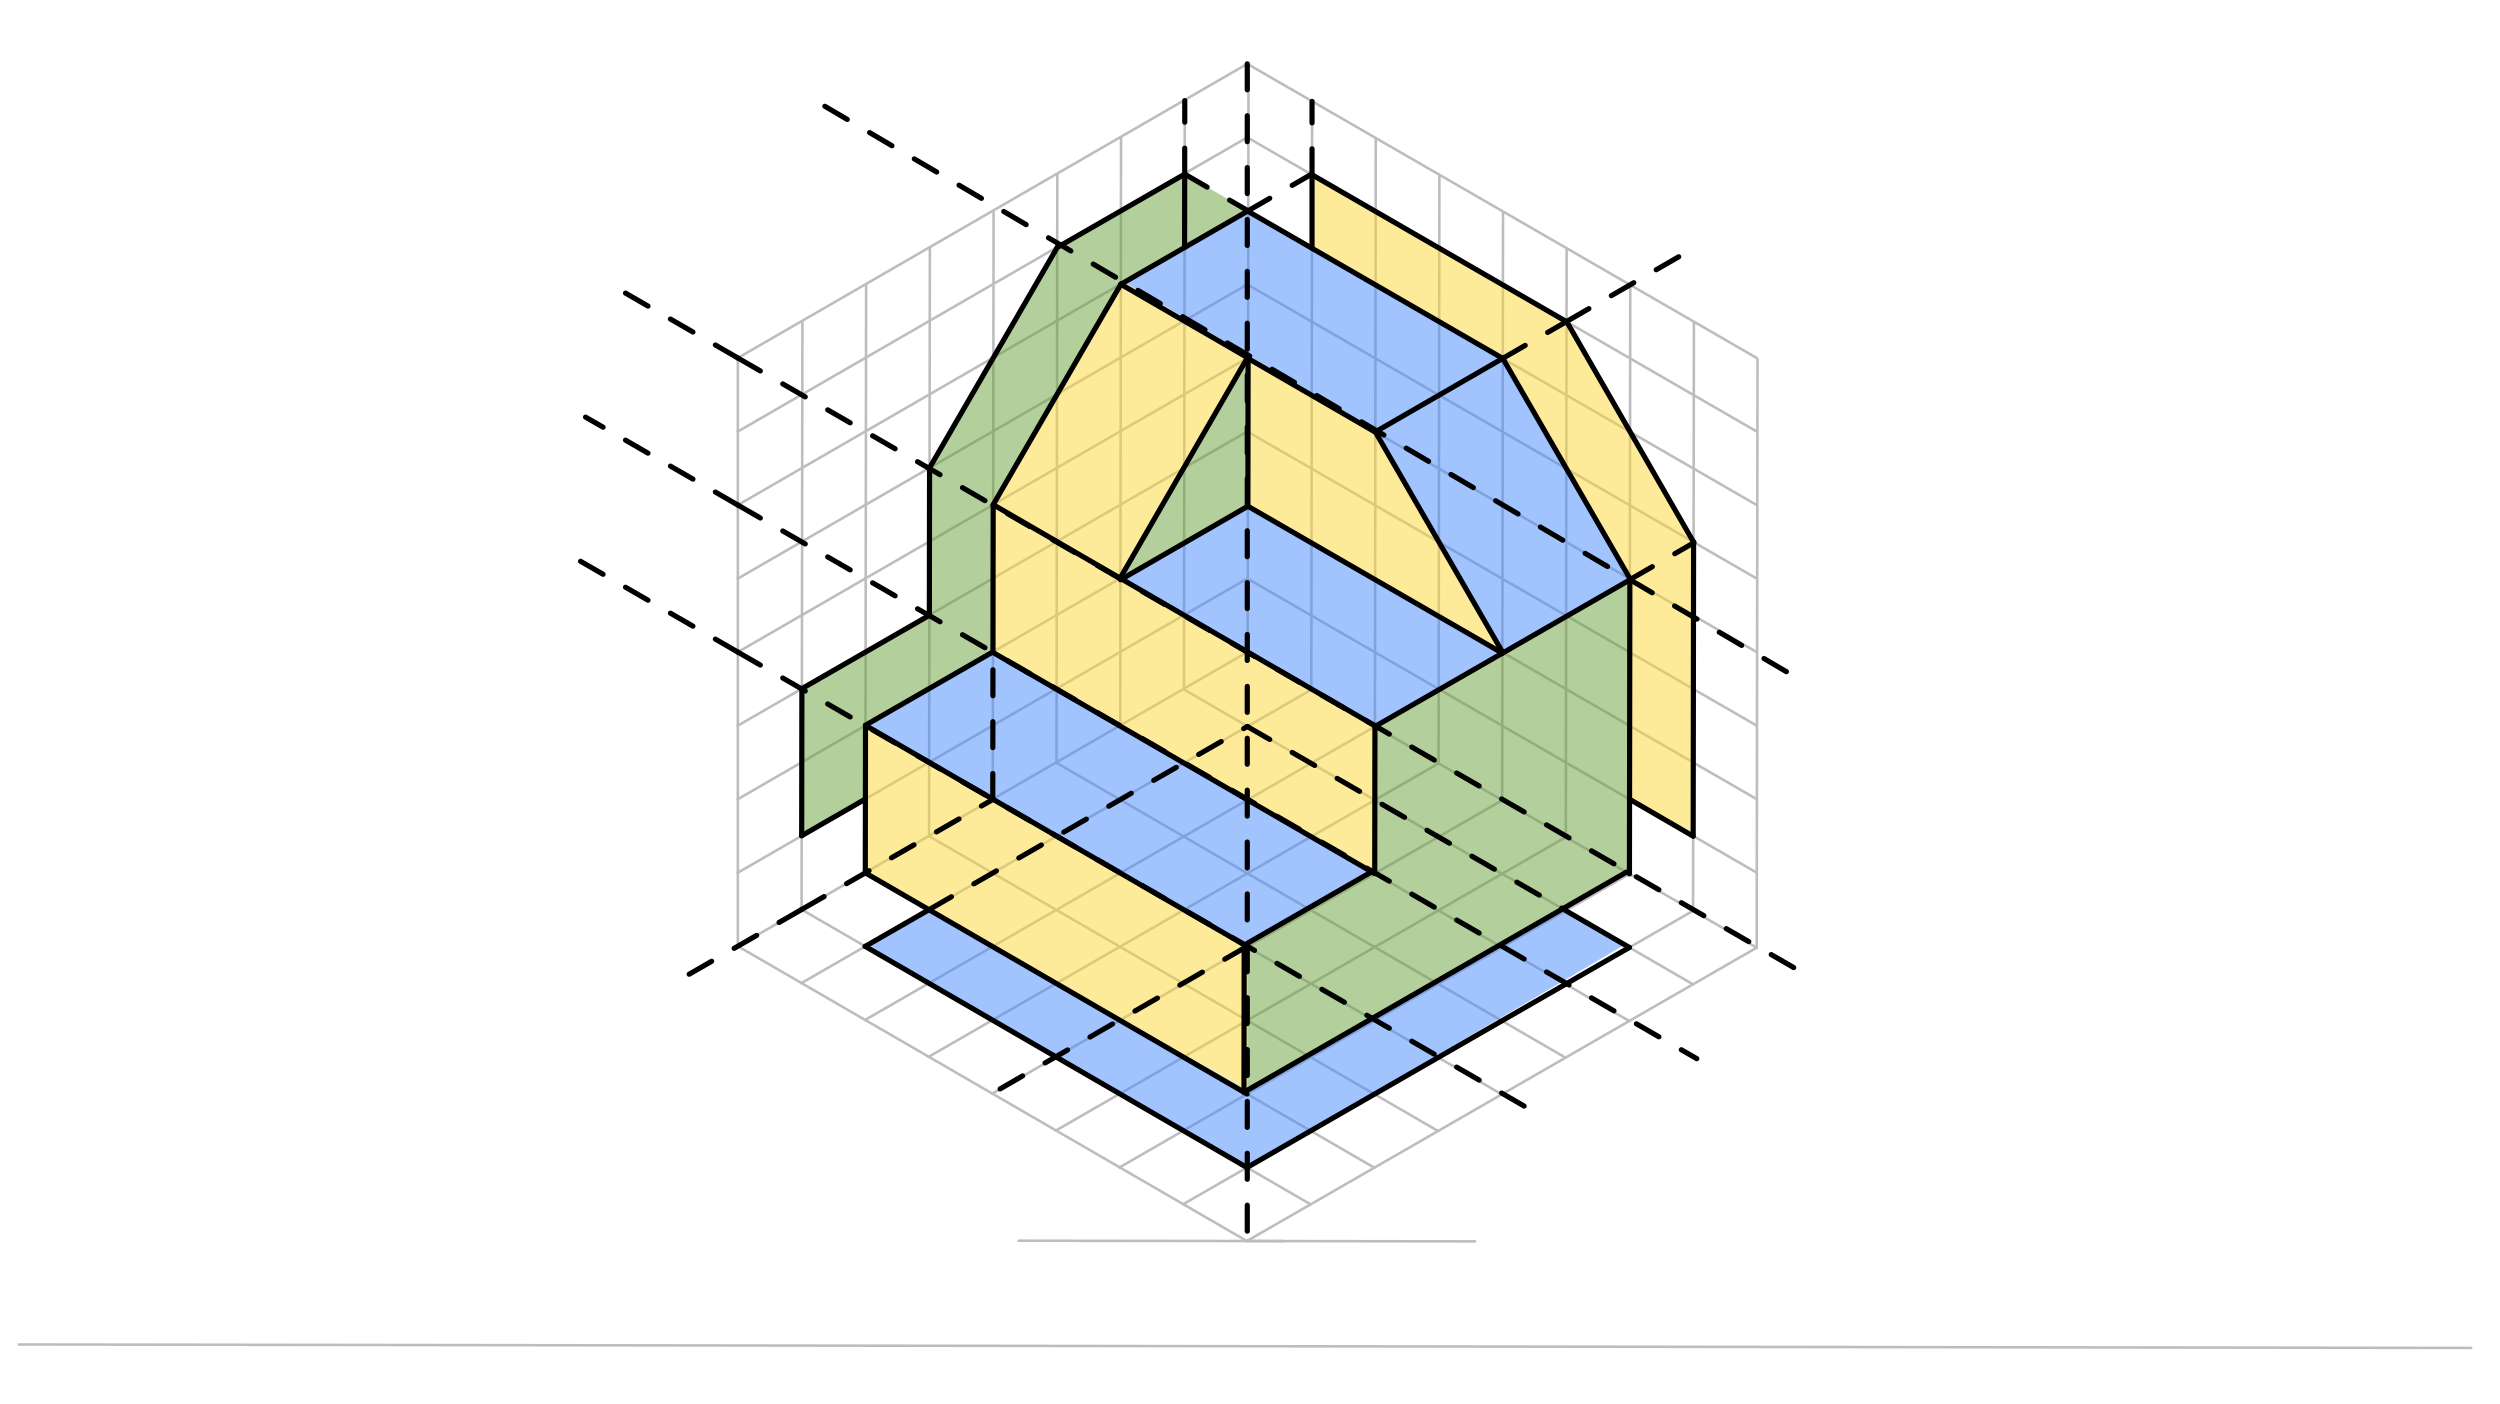 <svg xmlns="http://www.w3.org/2000/svg" class="svg--816" height="100%" preserveAspectRatio="xMidYMid meet" viewBox="0 0 963.78 541.417" width="100%"><defs><marker id="marker-arrow" markerHeight="16" markerUnits="userSpaceOnUse" markerWidth="24" orient="auto-start-reverse" refX="24" refY="4" viewBox="0 0 24 8"><path d="M 0 0 L 24 4 L 0 8 z" stroke="inherit"></path></marker></defs><g class="aux-layer--949"><g class="element--733"><line stroke="#BDBDBD" stroke-dasharray="none" stroke-linecap="round" stroke-width="1" x1="7.333" x2="952.667" y1="518.312" y2="519.646"></line></g><g class="element--733"><line stroke="#BDBDBD" stroke-dasharray="none" stroke-linecap="round" stroke-width="1" x1="392.667" x2="568.687" y1="478.312" y2="478.561"></line></g><g class="element--733"><line stroke="#BDBDBD" stroke-dasharray="none" stroke-linecap="round" stroke-width="1" x1="480.677" x2="456.148" y1="478.437" y2="464.229"></line></g><g class="element--733"><line stroke="#BDBDBD" stroke-dasharray="none" stroke-linecap="round" stroke-width="1" x1="456.148" x2="652.698" y1="464.229" y2="351.12"></line></g><g class="element--733"><line stroke="#BDBDBD" stroke-dasharray="none" stroke-linecap="round" stroke-width="1" x1="456.148" x2="431.619" y1="464.229" y2="450.021"></line></g><g class="element--733"><line stroke="#BDBDBD" stroke-dasharray="none" stroke-linecap="round" stroke-width="1" x1="431.619" x2="628.169" y1="450.021" y2="336.912"></line></g><g class="element--733"><line stroke="#BDBDBD" stroke-dasharray="none" stroke-linecap="round" stroke-width="1" x1="431.619" x2="407.091" y1="450.021" y2="435.813"></line></g><g class="element--733"><line stroke="#BDBDBD" stroke-dasharray="none" stroke-linecap="round" stroke-width="1" x1="407.091" x2="603.64" y1="435.813" y2="322.704"></line></g><g class="element--733"><line stroke="#BDBDBD" stroke-dasharray="none" stroke-linecap="round" stroke-width="1" x1="407.091" x2="382.562" y1="435.813" y2="421.605"></line></g><g class="element--733"><line stroke="#BDBDBD" stroke-dasharray="none" stroke-linecap="round" stroke-width="1" x1="382.562" x2="579.112" y1="421.605" y2="308.497"></line></g><g class="element--733"><line stroke="#BDBDBD" stroke-dasharray="none" stroke-linecap="round" stroke-width="1" x1="382.562" x2="358.033" y1="421.605" y2="407.397"></line></g><g class="element--733"><line stroke="#BDBDBD" stroke-dasharray="none" stroke-linecap="round" stroke-width="1" x1="358.033" x2="554.583" y1="407.397" y2="294.289"></line></g><g class="element--733"><line stroke="#BDBDBD" stroke-dasharray="none" stroke-linecap="round" stroke-width="1" x1="358.033" x2="333.504" y1="407.397" y2="393.19"></line></g><g class="element--733"><line stroke="#BDBDBD" stroke-dasharray="none" stroke-linecap="round" stroke-width="1" x1="333.504" x2="530.054" y1="393.19" y2="280.081"></line></g><g class="element--733"><line stroke="#BDBDBD" stroke-dasharray="none" stroke-linecap="round" stroke-width="1" x1="333.504" x2="308.976" y1="393.19" y2="378.982"></line></g><g class="element--733"><line stroke="#BDBDBD" stroke-dasharray="none" stroke-linecap="round" stroke-width="1" x1="308.976" x2="505.525" y1="378.982" y2="265.873"></line></g><g class="element--733"><line stroke="#BDBDBD" stroke-dasharray="none" stroke-linecap="round" stroke-width="1" x1="308.976" x2="284.447" y1="378.982" y2="364.774"></line></g><g class="element--733"><line stroke="#BDBDBD" stroke-dasharray="none" stroke-linecap="round" stroke-width="1" x1="284.447" x2="480.837" y1="364.774" y2="251.388"></line></g><g class="element--733"><line stroke="#BDBDBD" stroke-dasharray="none" stroke-linecap="round" stroke-width="1" x1="494.85" x2="480.677" y1="478.437" y2="478.437"></line></g><g class="element--733"><line stroke="#BDBDBD" stroke-dasharray="none" stroke-linecap="round" stroke-width="1" x1="480.677" x2="505.246" y1="478.437" y2="464.298"></line></g><g class="element--733"><line stroke="#BDBDBD" stroke-dasharray="none" stroke-linecap="round" stroke-width="1" x1="505.246" x2="309.016" y1="464.298" y2="350.635"></line></g><g class="element--733"><line stroke="#BDBDBD" stroke-dasharray="none" stroke-linecap="round" stroke-width="1" x1="505.246" x2="529.814" y1="464.298" y2="450.159"></line></g><g class="element--733"><line stroke="#BDBDBD" stroke-dasharray="none" stroke-linecap="round" stroke-width="1" x1="529.814" x2="333.584" y1="450.159" y2="336.497"></line></g><g class="element--733"><line stroke="#BDBDBD" stroke-dasharray="none" stroke-linecap="round" stroke-width="1" x1="529.814" x2="554.383" y1="450.159" y2="436.021"></line></g><g class="element--733"><line stroke="#BDBDBD" stroke-dasharray="none" stroke-linecap="round" stroke-width="1" x1="554.383" x2="358.153" y1="436.021" y2="322.358"></line></g><g class="element--733"><line stroke="#BDBDBD" stroke-dasharray="none" stroke-linecap="round" stroke-width="1" x1="554.383" x2="578.952" y1="436.021" y2="421.882"></line></g><g class="element--733"><line stroke="#BDBDBD" stroke-dasharray="none" stroke-linecap="round" stroke-width="1" x1="578.952" x2="382.722" y1="421.882" y2="308.22"></line></g><g class="element--733"><line stroke="#BDBDBD" stroke-dasharray="none" stroke-linecap="round" stroke-width="1" x1="578.952" x2="603.52" y1="421.882" y2="407.744"></line></g><g class="element--733"><line stroke="#BDBDBD" stroke-dasharray="none" stroke-linecap="round" stroke-width="1" x1="603.52" x2="407.291" y1="407.744" y2="294.081"></line></g><g class="element--733"><line stroke="#BDBDBD" stroke-dasharray="none" stroke-linecap="round" stroke-width="1" x1="603.52" x2="628.089" y1="407.744" y2="393.605"></line></g><g class="element--733"><line stroke="#BDBDBD" stroke-dasharray="none" stroke-linecap="round" stroke-width="1" x1="628.089" x2="431.859" y1="393.605" y2="279.942"></line></g><g class="element--733"><line stroke="#BDBDBD" stroke-dasharray="none" stroke-linecap="round" stroke-width="1" x1="628.089" x2="652.658" y1="393.605" y2="379.467"></line></g><g class="element--733"><line stroke="#BDBDBD" stroke-dasharray="none" stroke-linecap="round" stroke-width="1" x1="652.658" x2="456.428" y1="379.467" y2="265.804"></line></g><g class="element--733"><line stroke="#BDBDBD" stroke-dasharray="none" stroke-linecap="round" stroke-width="1" x1="652.658" x2="677.227" y1="379.467" y2="365.328"></line></g><g class="element--733"><line stroke="#BDBDBD" stroke-dasharray="none" stroke-linecap="round" stroke-width="1" x1="677.227" x2="480.997" y1="365.328" y2="251.665"></line></g><g class="element--733"><line stroke="#BDBDBD" stroke-dasharray="none" stroke-linecap="round" stroke-width="1" x1="480.997" x2="481.317" y1="251.665" y2="24.894"></line></g><g class="element--733"><line stroke="#BDBDBD" stroke-dasharray="none" stroke-linecap="round" stroke-width="1" x1="284.447" x2="284.447" y1="364.774" y2="336.427"></line></g><g class="element--733"><line stroke="#BDBDBD" stroke-dasharray="none" stroke-linecap="round" stroke-width="1" x1="284.447" x2="480.837" y1="336.427" y2="223.042"></line></g><g class="element--733"><line stroke="#BDBDBD" stroke-dasharray="none" stroke-linecap="round" stroke-width="1" x1="284.447" x2="284.447" y1="336.427" y2="308.081"></line></g><g class="element--733"><line stroke="#BDBDBD" stroke-dasharray="none" stroke-linecap="round" stroke-width="1" x1="284.447" x2="480.837" y1="308.081" y2="194.695"></line></g><g class="element--733"><line stroke="#BDBDBD" stroke-dasharray="none" stroke-linecap="round" stroke-width="1" x1="284.447" x2="284.447" y1="308.081" y2="279.735"></line></g><g class="element--733"><line stroke="#BDBDBD" stroke-dasharray="none" stroke-linecap="round" stroke-width="1" x1="284.447" x2="480.837" y1="279.735" y2="166.349"></line></g><g class="element--733"><line stroke="#BDBDBD" stroke-dasharray="none" stroke-linecap="round" stroke-width="1" x1="284.447" x2="284.447" y1="279.735" y2="251.388"></line></g><g class="element--733"><line stroke="#BDBDBD" stroke-dasharray="none" stroke-linecap="round" stroke-width="1" x1="284.447" x2="480.837" y1="251.388" y2="138.002"></line></g><g class="element--733"><line stroke="#BDBDBD" stroke-dasharray="none" stroke-linecap="round" stroke-width="1" x1="284.447" x2="284.447" y1="251.388" y2="223.042"></line></g><g class="element--733"><line stroke="#BDBDBD" stroke-dasharray="none" stroke-linecap="round" stroke-width="1" x1="284.447" x2="480.837" y1="223.042" y2="109.656"></line></g><g class="element--733"><line stroke="#BDBDBD" stroke-dasharray="none" stroke-linecap="round" stroke-width="1" x1="284.447" x2="284.447" y1="223.042" y2="194.695"></line></g><g class="element--733"><line stroke="#BDBDBD" stroke-dasharray="none" stroke-linecap="round" stroke-width="1" x1="284.447" x2="480.837" y1="194.695" y2="81.309"></line></g><g class="element--733"><line stroke="#BDBDBD" stroke-dasharray="none" stroke-linecap="round" stroke-width="1" x1="284.447" x2="284.447" y1="194.695" y2="166.349"></line></g><g class="element--733"><line stroke="#BDBDBD" stroke-dasharray="none" stroke-linecap="round" stroke-width="1" x1="284.447" x2="480.837" y1="166.349" y2="52.963"></line></g><g class="element--733"><line stroke="#BDBDBD" stroke-dasharray="none" stroke-linecap="round" stroke-width="1" x1="284.447" x2="284.447" y1="166.349" y2="138.002"></line></g><g class="element--733"><line stroke="#BDBDBD" stroke-dasharray="none" stroke-linecap="round" stroke-width="1" x1="284.447" x2="480.837" y1="138.002" y2="24.616"></line></g><g class="element--733"><line stroke="#BDBDBD" stroke-dasharray="none" stroke-linecap="round" stroke-width="1" x1="309.016" x2="309.336" y1="350.635" y2="123.864"></line></g><g class="element--733"><line stroke="#BDBDBD" stroke-dasharray="none" stroke-linecap="round" stroke-width="1" x1="333.584" x2="333.904" y1="336.497" y2="109.725"></line></g><g class="element--733"><line stroke="#BDBDBD" stroke-dasharray="none" stroke-linecap="round" stroke-width="1" x1="358.153" x2="358.473" y1="322.358" y2="95.587"></line></g><g class="element--733"><line stroke="#BDBDBD" stroke-dasharray="none" stroke-linecap="round" stroke-width="1" x1="382.722" x2="383.042" y1="308.22" y2="81.448"></line></g><g class="element--733"><line stroke="#BDBDBD" stroke-dasharray="none" stroke-linecap="round" stroke-width="1" x1="407.291" x2="407.61" y1="294.081" y2="67.31"></line></g><g class="element--733"><line stroke="#BDBDBD" stroke-dasharray="none" stroke-linecap="round" stroke-width="1" x1="431.859" x2="432.179" y1="279.942" y2="53.171"></line></g><g class="element--733"><line stroke="#BDBDBD" stroke-dasharray="none" stroke-linecap="round" stroke-width="1" x1="456.428" x2="456.748" y1="265.804" y2="39.032"></line></g><g class="element--733"><line stroke="#BDBDBD" stroke-dasharray="none" stroke-linecap="round" stroke-width="1" x1="677.227" x2="677.546" y1="365.328" y2="138.556"></line></g><g class="element--733"><line stroke="#BDBDBD" stroke-dasharray="none" stroke-linecap="round" stroke-width="1" x1="480.837" x2="677.227" y1="24.616" y2="138.002"></line></g><g class="element--733"><line stroke="#BDBDBD" stroke-dasharray="none" stroke-linecap="round" stroke-width="1" x1="480.837" x2="677.227" y1="52.963" y2="166.349"></line></g><g class="element--733"><line stroke="#BDBDBD" stroke-dasharray="none" stroke-linecap="round" stroke-width="1" x1="480.837" x2="677.227" y1="81.309" y2="194.695"></line></g><g class="element--733"><line stroke="#BDBDBD" stroke-dasharray="none" stroke-linecap="round" stroke-width="1" x1="480.837" x2="677.227" y1="109.656" y2="223.042"></line></g><g class="element--733"><line stroke="#BDBDBD" stroke-dasharray="none" stroke-linecap="round" stroke-width="1" x1="480.837" x2="677.227" y1="138.002" y2="251.388"></line></g><g class="element--733"><line stroke="#BDBDBD" stroke-dasharray="none" stroke-linecap="round" stroke-width="1" x1="480.837" x2="677.227" y1="166.349" y2="279.735"></line></g><g class="element--733"><line stroke="#BDBDBD" stroke-dasharray="none" stroke-linecap="round" stroke-width="1" x1="480.837" x2="677.227" y1="194.695" y2="308.081"></line></g><g class="element--733"><line stroke="#BDBDBD" stroke-dasharray="none" stroke-linecap="round" stroke-width="1" x1="480.837" x2="677.227" y1="223.042" y2="336.427"></line></g><g class="element--733"><line stroke="#BDBDBD" stroke-dasharray="none" stroke-linecap="round" stroke-width="1" x1="505.525" x2="505.845" y1="265.873" y2="39.102"></line></g><g class="element--733"><line stroke="#BDBDBD" stroke-dasharray="none" stroke-linecap="round" stroke-width="1" x1="530.054" x2="530.374" y1="280.081" y2="53.309"></line></g><g class="element--733"><line stroke="#BDBDBD" stroke-dasharray="none" stroke-linecap="round" stroke-width="1" x1="554.583" x2="554.903" y1="294.289" y2="67.517"></line></g><g class="element--733"><line stroke="#BDBDBD" stroke-dasharray="none" stroke-linecap="round" stroke-width="1" x1="579.112" x2="579.431" y1="308.497" y2="81.725"></line></g><g class="element--733"><line stroke="#BDBDBD" stroke-dasharray="none" stroke-linecap="round" stroke-width="1" x1="603.64" x2="603.96" y1="322.704" y2="95.933"></line></g><g class="element--733"><line stroke="#BDBDBD" stroke-dasharray="none" stroke-linecap="round" stroke-width="1" x1="628.169" x2="628.489" y1="336.912" y2="110.141"></line></g><g class="element--733"><line stroke="#BDBDBD" stroke-dasharray="none" stroke-linecap="round" stroke-width="1" x1="652.698" x2="653.018" y1="351.12" y2="124.349"></line></g></g><g class="main-layer--75a"><g class="element--733"><g fill="#448aff" opacity="0.5"><path d="M 333.664 279.804 L 382.802 251.48 L 529.975 336.451 L 480.837 364.774 L 333.664 279.804 Z" stroke="none"></path></g></g><g class="element--733"><g fill="#448aff" opacity="0.5"><path d="M 432.259 223.342 L 480.837 195.295 L 579.192 251.343 L 530.295 279.942 L 432.259 223.342 Z" stroke="none"></path></g></g><g class="element--733"><g fill="#448aff" opacity="0.5"><path d="M 433.398 108.837 L 480.837 81.101 L 579.352 138.141 L 530.852 166.142 L 433.398 108.837 Z" stroke="none"></path></g></g><g class="element--733"><g fill="#448aff" opacity="0.5"><path d="M 530.852 166.142 L 579.352 138.141 L 628.329 223.461 L 579.192 251.343 L 530.852 166.142 Z" stroke="none"></path></g></g><g class="element--733"><g fill="#448aff" opacity="0.5"><path d="M 333.544 364.843 L 358.113 350.705 L 480.837 420.32 L 602.407 350.36 L 626.301 364.2 L 480.837 450.021 L 333.544 364.843 Z" stroke="none"></path></g></g><g class="element--733"><g fill="#FDD835" opacity="0.5"><path d="M 333.584 336.497 L 333.664 279.804 L 480.837 364.774 L 480.837 420.32 L 333.584 336.497 Z" stroke="none"></path></g></g><g class="element--733"><g fill="#FDD835" opacity="0.5"><path d="M 382.802 251.48 L 382.882 194.834 L 530.295 279.942 L 529.975 336.451 L 382.802 251.48 Z" stroke="none"></path></g></g><g class="element--733"><g fill="#FDD835" opacity="0.5"><path d="M 480.837 195.295 L 480.837 136.732 L 530.852 166.142 L 579.192 251.343 L 480.837 195.295 Z" stroke="none"></path></g></g><g class="element--733"><g fill="#FDD835" opacity="0.5"><path d="M 382.882 194.834 L 433.398 108.837 L 480.837 136.732 L 432.259 223.342 L 382.882 194.834 Z" stroke="none"></path></g></g><g class="element--733"><g fill="#FDD835" opacity="0.5"><path d="M 505.765 95.702 L 505.506 67.205 L 603.861 123.991 L 652.898 209.277 L 652.741 320.823 L 628.21 308.127 L 628.329 223.461 L 579.352 138.141 L 505.765 95.702 Z" stroke="none"></path></g></g><g class="element--733"><g fill="#689F38" opacity="0.5"><path d="M 480.837 364.774 L 480.837 420.32 L 628.17 336.451 L 628.329 223.461 L 530.295 279.942 L 530.295 279.942 L 529.975 336.451 L 480.837 364.774 Z" stroke="none"></path></g></g><g class="element--733"><g fill="#689F38" opacity="0.5"><path d="M 432.259 223.342 L 480.837 136.732 L 480.837 195.295 L 432.259 223.342 Z" stroke="none"></path></g></g><g class="element--733"><g fill="#689F38" opacity="0.5"><path d="M 333.625 308.035 L 309.056 322.173 L 309.136 265.642 L 358.173 237.261 L 358.353 180.672 L 409.077 94.535 L 456.708 67.125 L 480.837 81.101 L 433.398 108.837 L 382.882 194.834 L 382.802 251.48 L 333.664 279.804 L 333.625 308.035 Z" stroke="none"></path></g></g><g class="element--733"><line stroke="#000000" stroke-dasharray="none" stroke-linecap="round" stroke-width="2" x1="480.757" x2="333.584" y1="421.744" y2="336.497"></line></g><g class="element--733"><line stroke="#000000" stroke-dasharray="none" stroke-linecap="round" stroke-width="2" x1="479.564" x2="626.976" y1="421.053" y2="336.221"></line></g><g class="element--733"><line stroke="#000000" stroke-dasharray="none" stroke-linecap="round" stroke-width="2" x1="333.585" x2="333.664" y1="336.404" y2="279.711"></line></g><g class="element--733"><line stroke="#000000" stroke-dasharray="none" stroke-linecap="round" stroke-width="2" x1="479.564" x2="479.644" y1="421.053" y2="364.36"></line></g><g class="element--733"><line stroke="#000000" stroke-dasharray="none" stroke-linecap="round" stroke-width="2" x1="333.665" x2="480.837" y1="279.665" y2="364.912"></line></g><g class="element--733"><line stroke="#000000" stroke-dasharray="none" stroke-linecap="round" stroke-width="2" x1="628.169" x2="628.329" y1="336.912" y2="223.527"></line></g><g class="element--733"><line stroke="#000000" stroke-dasharray="none" stroke-linecap="round" stroke-width="2" x1="479.644" x2="528.781" y1="364.36" y2="336.083"></line></g><g class="element--733"><line stroke="#000000" stroke-dasharray="none" stroke-linecap="round" stroke-width="2" x1="529.974" x2="382.802" y1="336.774" y2="251.527"></line></g><g class="element--733"><line stroke="#000000" stroke-dasharray="none" stroke-linecap="round" stroke-width="2" x1="382.802" x2="333.665" y1="251.296" y2="279.573"></line></g><g class="element--733"><line stroke="#000000" stroke-dasharray="none" stroke-linecap="round" stroke-width="2" x1="529.974" x2="530.054" y1="336.774" y2="280.081"></line></g><g class="element--733"><line stroke="#000000" stroke-dasharray="none" stroke-linecap="round" stroke-width="2" x1="530.054" x2="628.329" y1="280.081" y2="223.527"></line></g><g class="element--733"><line stroke="#000000" stroke-dasharray="none" stroke-linecap="round" stroke-width="2" x1="382.802" x2="382.882" y1="251.296" y2="194.603"></line></g><g class="element--733"><line stroke="#000000" stroke-dasharray="none" stroke-linecap="round" stroke-width="2" x1="382.882" x2="530.055" y1="194.557" y2="279.804"></line></g><g class="element--733"><line stroke="#000000" stroke-dasharray="none" stroke-linecap="round" stroke-width="2" x1="579.192" x2="480.997" y1="251.804" y2="195.111"></line></g><g class="element--733"><line stroke="#000000" stroke-dasharray="none" stroke-linecap="round" stroke-width="2" x1="481.076" x2="431.979" y1="195.157" y2="223.503"></line></g><g class="element--733"><line stroke="#000000" stroke-dasharray="none" stroke-linecap="round" stroke-width="2" x1="481.076" x2="481.156" y1="195.157" y2="138.464"></line></g><g class="element--733"><line stroke="#000000" stroke-dasharray="none" stroke-linecap="round" stroke-width="2" x1="480.837" x2="431.819" y1="138.002" y2="222.904"></line></g><g class="element--733"><line stroke="#000000" stroke-dasharray="none" stroke-linecap="round" stroke-width="2" x1="382.882" x2="432.16" y1="194.557" y2="109.483"></line></g><g class="element--733"><line stroke="#000000" stroke-dasharray="none" stroke-linecap="round" stroke-width="2" x1="432.1" x2="480.917" y1="109.586" y2="137.863"></line></g><g class="element--733"><line stroke="#000000" stroke-dasharray="none" stroke-linecap="round" stroke-width="2" x1="432.1" x2="481.197" y1="109.586" y2="81.24"></line></g><g class="element--733"><line stroke="#000000" stroke-dasharray="none" stroke-linecap="round" stroke-width="2" x1="480.957" x2="579.152" y1="81.379" y2="138.072"></line></g><g class="element--733"><line stroke="#000000" stroke-dasharray="none" stroke-linecap="round" stroke-width="2" x1="480.837" x2="529.894" y1="138.002" y2="166.418"></line></g><g class="element--733"><line stroke="#000000" stroke-dasharray="none" stroke-linecap="round" stroke-width="2" x1="530.214" x2="579.392" y1="166.51" y2="251.688"></line></g><g class="element--733"><line stroke="#000000" stroke-dasharray="none" stroke-linecap="round" stroke-width="2" x1="579.352" x2="628.389" y1="138.187" y2="223.123"></line></g><g class="element--733"><line stroke="#000000" stroke-dasharray="none" stroke-linecap="round" stroke-width="2" x1="530.214" x2="579.332" y1="166.51" y2="138.152"></line></g><g class="element--733"><line stroke="#000000" stroke-dasharray="none" stroke-linecap="round" stroke-width="2" x1="358.113" x2="333.544" y1="350.705" y2="364.843"></line></g><g class="element--733"><line stroke="#000000" stroke-dasharray="none" stroke-linecap="round" stroke-width="2" x1="333.544" x2="480.717" y1="364.843" y2="450.09"></line></g><g class="element--733"><line stroke="#000000" stroke-dasharray="none" stroke-linecap="round" stroke-width="2" x1="480.717" x2="628.129" y1="450.09" y2="365.259"></line></g><g class="element--733"><line stroke="#000000" stroke-dasharray="none" stroke-linecap="round" stroke-width="2" x1="628.129" x2="603.6" y1="365.259" y2="351.051"></line></g><g class="element--733"><line stroke="#000000" stroke-dasharray="none" stroke-linecap="round" stroke-width="2" x1="628.21" x2="652.738" y1="308.127" y2="322.335"></line></g><g class="element--733"><line stroke="#000000" stroke-dasharray="none" stroke-linecap="round" stroke-width="2" x1="652.739" x2="652.898" y1="322.289" y2="208.903"></line></g><g class="element--733"><line stroke="#000000" stroke-dasharray="none" stroke-linecap="round" stroke-width="2" x1="652.898" x2="603.981" y1="208.995" y2="123.991"></line></g><g class="element--733"><line stroke="#000000" stroke-dasharray="none" stroke-linecap="round" stroke-width="2" x1="604.04" x2="505.805" y1="124.094" y2="67.378"></line></g><g class="element--733"><line stroke="#000000" stroke-dasharray="none" stroke-linecap="round" stroke-width="2" x1="505.805" x2="505.805" y1="67.378" y2="95.702"></line></g><g class="element--733"><line stroke="#000000" stroke-dasharray="none" stroke-linecap="round" stroke-width="2" x1="333.625" x2="309.036" y1="308.035" y2="322.185"></line></g><g class="element--733"><line stroke="#000000" stroke-dasharray="none" stroke-linecap="round" stroke-width="2" x1="309.056" x2="309.136" y1="322.173" y2="265.48"></line></g><g class="element--733"><line stroke="#000000" stroke-dasharray="none" stroke-linecap="round" stroke-width="2" x1="309.136" x2="358.313" y1="265.48" y2="237.18"></line></g><g class="element--733"><line stroke="#000000" stroke-dasharray="none" stroke-linecap="round" stroke-width="2" x1="358.273" x2="358.353" y1="237.203" y2="180.372"></line></g><g class="element--733"><line stroke="#000000" stroke-dasharray="none" stroke-linecap="round" stroke-width="2" x1="358.353" x2="407.631" y1="180.372" y2="95.298"></line></g><g class="element--733"><line stroke="#000000" stroke-dasharray="none" stroke-linecap="round" stroke-width="2" x1="407.571" x2="456.808" y1="95.402" y2="67.067"></line></g><g class="element--733"><line stroke="#000000" stroke-dasharray="none" stroke-linecap="round" stroke-width="2" x1="456.708" x2="456.668" y1="67.125" y2="95.402"></line></g><g class="element--733"><line stroke="#000000" stroke-dasharray="10" stroke-linecap="round" stroke-width="2" x1="284.447" x2="697.02" y1="138.002" y2="376.201"></line></g><g class="element--733"><line stroke="#000000" stroke-dasharray="10" stroke-linecap="round" stroke-width="2" x1="284.447" x2="240.199" y1="138.002" y2="112.456"></line></g><g class="element--733"><line stroke="#000000" stroke-dasharray="10" stroke-linecap="round" stroke-width="2" x1="480.837" x2="480.837" y1="24.616" y2="478.437"></line></g><g class="element--733"><line stroke="#000000" stroke-dasharray="10" stroke-linecap="round" stroke-width="2" x1="456.708" x2="456.748" y1="67.125" y2="38.778"></line></g><g class="element--733"><line stroke="#000000" stroke-dasharray="10" stroke-linecap="round" stroke-width="2" x1="505.805" x2="505.805" y1="67.378" y2="39.102"></line></g><g class="element--733"><line stroke="#000000" stroke-dasharray="10" stroke-linecap="round" stroke-width="2" x1="284.447" x2="654.131" y1="194.695" y2="408.133"></line></g><g class="element--733"><line stroke="#000000" stroke-dasharray="10" stroke-linecap="round" stroke-width="2" x1="284.447" x2="225.744" y1="194.695" y2="160.803"></line></g><g class="element--733"><line stroke="#000000" stroke-dasharray="10" stroke-linecap="round" stroke-width="2" x1="358.113" x2="480.897" y1="350.705" y2="280.046"></line></g><g class="element--733"><line stroke="#000000" stroke-dasharray="10" stroke-linecap="round" stroke-width="2" x1="480.837" x2="602.446" y1="280.081" y2="350.292"></line></g><g class="element--733"><line stroke="#000000" stroke-dasharray="10" stroke-linecap="round" stroke-width="2" x1="284.447" x2="594.552" y1="251.388" y2="430.428"></line></g><g class="element--733"><line stroke="#000000" stroke-dasharray="10" stroke-linecap="round" stroke-width="2" x1="284.447" x2="219.867" y1="251.388" y2="214.103"></line></g><g class="element--733"><line stroke="#000000" stroke-dasharray="10" stroke-linecap="round" stroke-width="2" x1="318" x2="696.667" y1="40.979" y2="263.646"></line></g><g class="element--733"><line stroke="#000000" stroke-dasharray="10" stroke-linecap="round" stroke-width="2" x1="579.312" x2="603.95" y1="138.164" y2="123.939"></line></g><g class="element--733"><line stroke="#000000" stroke-dasharray="10" stroke-linecap="round" stroke-width="2" x1="628.329" x2="653.02" y1="223.461" y2="209.206"></line></g><g class="element--733"><line stroke="#000000" stroke-dasharray="10" stroke-linecap="round" stroke-width="2" x1="480.837" x2="505.656" y1="81.448" y2="67.119"></line></g><g class="element--733"><line stroke="#000000" stroke-dasharray="10" stroke-linecap="round" stroke-width="2" x1="456.708" x2="480.988" y1="67.125" y2="81.188"></line></g><g class="element--733"><line stroke="#000000" stroke-dasharray="10" stroke-linecap="round" stroke-width="2" x1="480.837" x2="382.522" y1="364.774" y2="421.536"></line></g><g class="element--733"><line stroke="#000000" stroke-dasharray="10" stroke-linecap="round" stroke-width="2" x1="309.016" x2="382.762" y1="350.635" y2="308.197"></line></g><g class="element--733"><line stroke="#000000" stroke-dasharray="10" stroke-linecap="round" stroke-width="2" x1="382.722" x2="382.802" y1="308.22" y2="251.388"></line></g><g class="element--733"><line stroke="#000000" stroke-dasharray="10" stroke-linecap="round" stroke-width="2" x1="309.016" x2="258.301" y1="350.635" y2="379.82"></line></g><g class="element--733"><line stroke="#000000" stroke-dasharray="10" stroke-linecap="round" stroke-width="2" x1="603.861" x2="650.894" y1="123.991" y2="96.836"></line></g></g><g class="snaps-layer--ac6"></g><g class="temp-layer--52d"></g></svg>